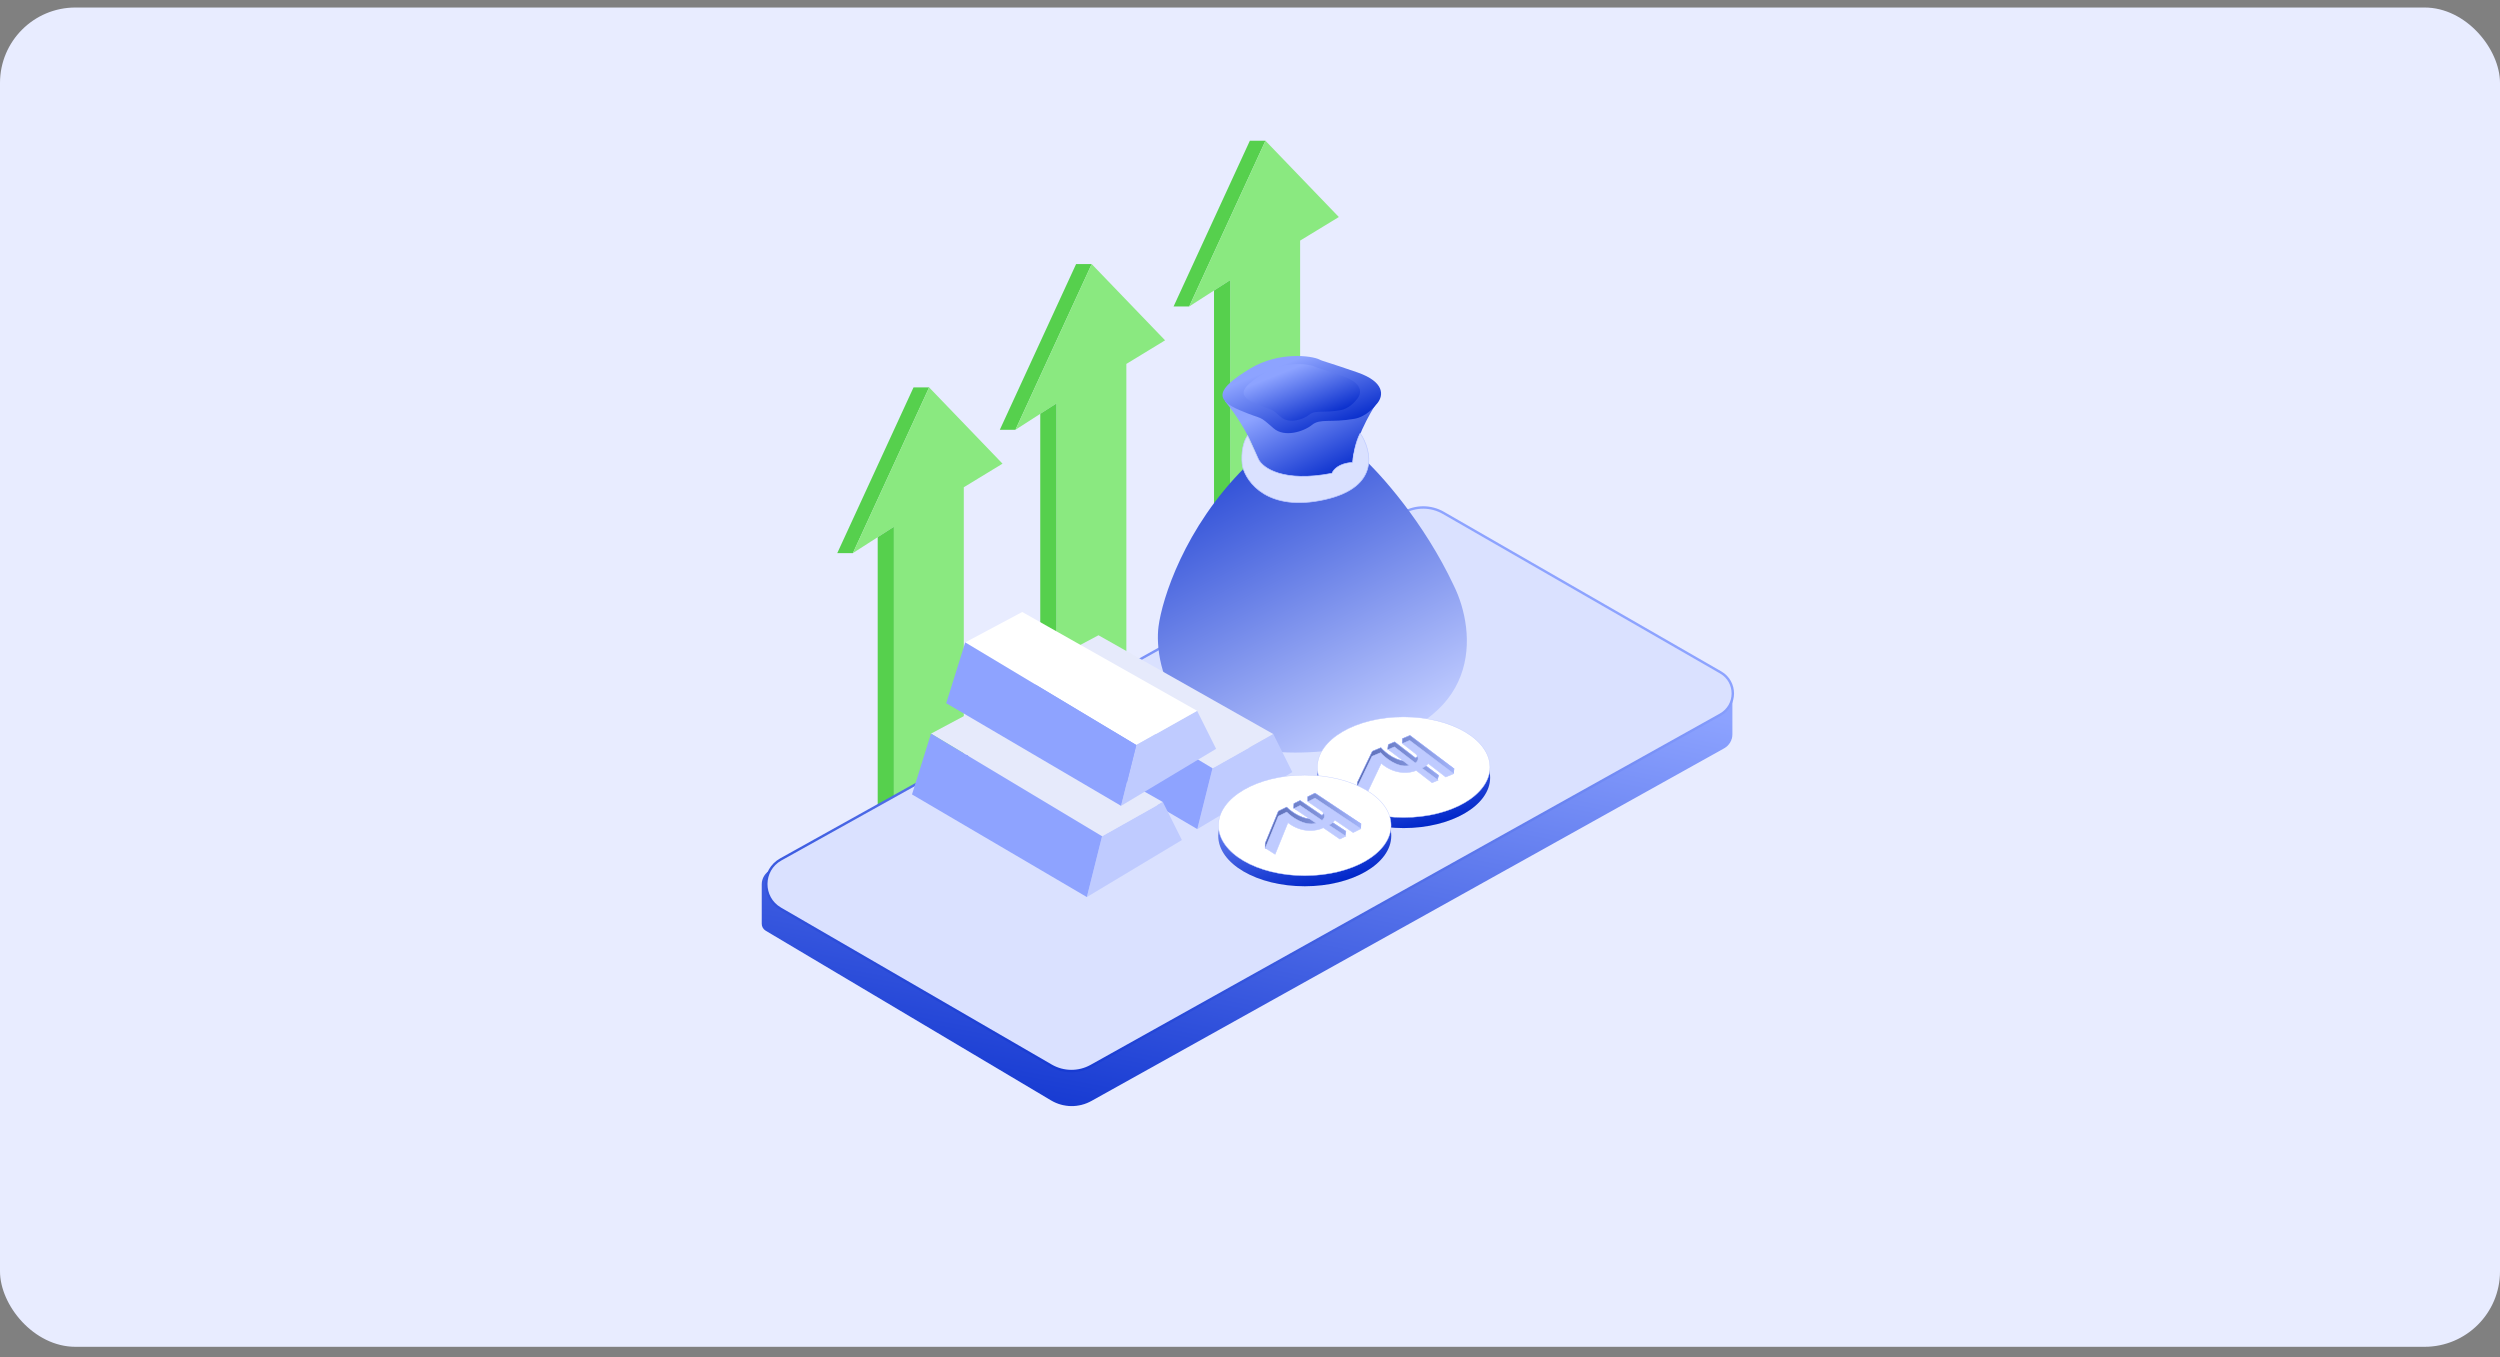 <svg width="280" height="152" viewBox="0 0 280 152" fill="none" xmlns="http://www.w3.org/2000/svg">
<rect x="0" y="0" width="280" height="152" fill="#808080" stroke="none"/>
<rect y="0.842" width="280" height="150" rx="8.449" fill="#E8ECFF"/>
<path d="M102.316 43.388H104.064L95.521 61.95H93.773L102.316 43.388Z" fill="#56D04D"/>
<path d="M100.115 58.998V92.237L107.945 87.655V54.572L112.282 51.931L104.062 43.388L95.519 61.949L100.115 58.998Z" fill="#8AE980"/>
<path d="M100.115 92.315V58.998L98.302 60.162V91.15L100.115 92.315Z" fill="#56D04D"/>
<path d="M120.523 29.575H122.271L113.728 48.136H111.98L120.523 29.575Z" fill="#56D04D"/>
<path d="M118.322 45.185V78.424L126.152 73.842V40.758L130.489 38.117L122.269 29.575L113.727 48.136L118.322 45.185Z" fill="#8AE980"/>
<path d="M118.322 78.501V45.185L116.509 46.348V77.337L118.322 78.501Z" fill="#56D04D"/>
<path d="M139.984 15.763H141.732L133.189 34.324H131.441L139.984 15.763Z" fill="#56D04D"/>
<path d="M137.782 31.373V64.612L145.613 60.03V26.947L149.95 24.306L141.73 15.763L133.188 34.324L137.782 31.373Z" fill="#8AE980"/>
<path d="M137.782 64.69V31.373L135.97 32.537V63.525L137.782 64.69Z" fill="#56D04D"/>
<path d="M85.755 104.241L117.719 123.248C119.106 124.073 120.828 124.097 122.238 123.311L193.106 83.817C193.68 83.497 194.036 82.891 194.036 82.234V77.631L163.336 62.079C160.884 60.837 157.987 60.841 155.539 62.091L86.3 97.435C85.694 97.745 85.312 98.368 85.312 99.048V103.463C85.312 103.782 85.481 104.078 85.755 104.241Z" fill="white"/>
<path d="M85.755 104.241L117.719 123.248C119.106 124.073 120.828 124.097 122.238 123.311L193.106 83.817C193.68 83.497 194.036 82.891 194.036 82.234V77.631L163.336 62.079C160.884 60.837 157.987 60.841 155.539 62.091L86.3 97.435C85.694 97.745 85.312 98.368 85.312 99.048V103.463C85.312 103.782 85.481 104.078 85.755 104.241Z" fill="url(#paint0_linear_4470_51867)"/>
<path d="M87.403 101.765L117.731 119.348C119.113 120.149 120.815 120.163 122.209 119.384L192.684 80.039C194.527 79.01 194.544 76.364 192.714 75.311L161.656 57.441C160.277 56.647 158.584 56.636 157.194 57.41L87.451 96.253C85.302 97.45 85.276 100.531 87.403 101.765Z" fill="#DAE1FF" stroke="url(#paint1_linear_4470_51867)" stroke-width="0.272"/>
<path d="M162.833 65.602C159.48 58.468 154.576 53.026 152.544 51.196L146.675 52.34H139.434C132.666 59.108 130.161 67.05 129.754 70.175C129.215 74.323 131.279 86.867 150.791 83.818C166.4 81.379 165.323 70.657 162.833 65.602Z" fill="url(#paint2_linear_4470_51867)"/>
<path d="M151.463 51.982C151.549 49.582 153.404 46.277 154.32 44.924L144.849 43.995L137.188 44.924C139.992 48.356 141.006 51.517 141.163 52.668C144.748 55.704 149.523 53.475 151.463 51.982Z" fill="url(#paint3_linear_4470_51867)"/>
<path d="M152.054 41.718C155.103 42.786 154.938 44.285 154.303 45.11C153.941 45.58 153.007 46.673 151.711 46.902C149.014 47.378 147.874 46.838 146.947 47.588C146.02 48.337 143.86 49.036 142.64 47.969C140.826 46.382 141.65 47.13 138.867 45.949C136.085 44.767 136.123 43.624 140.049 41.261C143.189 39.371 146.884 39.803 147.824 40.286C147.963 40.4 149.005 40.651 152.054 41.718Z" fill="url(#paint4_linear_4470_51867)"/>
<g style="mix-blend-mode:multiply">
<path d="M150.396 42.131C152.635 42.915 152.514 44.016 152.047 44.622C151.782 44.967 151.096 45.77 150.144 45.938C148.164 46.287 147.327 45.891 146.646 46.441C145.965 46.992 144.379 47.505 143.483 46.721C142.151 45.556 142.755 46.105 140.712 45.238C138.669 44.37 138.697 43.531 141.58 41.795C143.886 40.407 146.599 40.725 147.289 41.079C147.392 41.163 148.157 41.347 150.396 42.131Z" fill="url(#paint5_linear_4470_51867)"/>
</g>
<path d="M153.196 52.4C153.55 50.972 152.988 49.479 152.344 48.519C151.791 49.562 151.546 51.109 151.492 51.763L151.489 51.796L151.456 51.798C149.96 51.872 149.324 52.63 149.193 52.987L149.186 53.007L149.165 53.011C146.456 53.537 144.525 53.39 143.21 52.99C141.896 52.59 141.194 51.937 140.953 51.449L140.953 51.449L140.953 51.447L139.733 48.783C139.371 49.294 139.196 49.957 139.126 50.587C139.054 51.237 139.095 51.848 139.154 52.212C139.371 53.126 140.091 54.414 141.545 55.298C142.999 56.181 145.193 56.662 148.361 55.955C151.529 55.248 152.837 53.85 153.196 52.4Z" fill="#DAE1FF" stroke="#BFCBFF" stroke-width="0.076"/>
<path d="M144.742 86.475L142.614 82.217L135.802 86.049L134.099 92.86L144.742 86.475Z" fill="#BFCBFF"/>
<path d="M123.03 71.148L142.613 82.217L135.802 86.049L116.644 74.554L123.03 71.148Z" fill="#E6EAFB"/>
<path d="M134.098 92.86L135.801 86.049L116.643 74.554L114.515 81.366L134.098 92.86Z" fill="#8EA3FF"/>
<path d="M132.371 94.084L130.242 89.827L123.431 93.659L121.728 100.47L132.371 94.084Z" fill="#BFCBFF"/>
<path d="M110.659 78.759L130.242 89.828L123.431 93.659L104.273 82.165L110.659 78.759Z" fill="#E6EAFB"/>
<path d="M121.727 100.471L123.43 93.659L104.272 82.165L102.144 88.977L121.727 100.471Z" fill="#8EA3FF"/>
<path d="M136.203 83.868L134.075 79.611L127.263 83.442L125.56 90.254L136.203 83.868Z" fill="#BFCBFF"/>
<path d="M114.491 68.543L134.074 79.611L127.263 83.443L108.105 71.948L114.491 68.543Z" fill="white"/>
<path d="M125.559 90.255L127.262 83.443L108.104 71.949L105.976 78.76L125.559 90.255Z" fill="#8EA3FF"/>
<ellipse cx="9.688" cy="5.655" rx="9.688" ry="5.655" transform="matrix(-1 0 0 1 166.895 81.435)" fill="#D9D9D9"/>
<ellipse cx="9.688" cy="5.655" rx="9.688" ry="5.655" transform="matrix(-1 0 0 1 166.895 81.435)" fill="url(#paint6_linear_4470_51867)"/>
<path d="M147.541 85.926C147.541 87.477 148.618 88.885 150.367 89.907C152.117 90.928 154.535 91.56 157.207 91.56C159.879 91.56 162.297 90.928 164.046 89.907C165.796 88.885 166.873 87.477 166.873 85.926C166.873 84.376 165.796 82.968 164.046 81.946C162.297 80.925 159.879 80.293 157.207 80.293C154.535 80.293 152.117 80.925 150.367 81.946C148.618 82.968 147.541 84.376 147.541 85.926Z" fill="white" stroke="#BFCBFF" stroke-width="0.044"/>
<path d="M162.792 86.615L161.955 86.464L160.011 84.96L159.991 84.945L159.974 84.964C159.92 85.028 159.821 85.129 159.703 85.222C159.585 85.316 159.451 85.4 159.325 85.434L159.271 85.449L159.315 85.482L161.122 86.834L160.996 87.366L160.432 87.109L158.656 85.73L158.643 85.721L158.628 85.727C157.989 86.018 156.314 86.273 154.75 84.947L154.724 84.925L154.709 84.956L153.077 88.389L151.968 88.188L152.017 87.626L153.696 84.137L154.658 83.732C154.915 84.025 155.374 84.443 155.93 84.761C156.495 85.084 157.166 85.307 157.83 85.189L157.909 85.175L157.838 85.139L155.412 83.906L155.481 83.385L156.201 83.082L158.53 84.88L158.545 84.892L158.561 84.882C158.668 84.814 158.8 84.681 158.842 84.502C158.885 84.322 158.834 84.102 158.59 83.865L158.592 83.863L158.582 83.859L157.042 83.217L157.071 82.716L157.914 82.361L162.862 86.103L162.792 86.615Z" fill="#1C44F1"/>
<path d="M162.792 86.615L161.955 86.464L160.011 84.96L159.991 84.945L159.974 84.964C159.92 85.028 159.821 85.129 159.703 85.222C159.585 85.316 159.451 85.4 159.325 85.434L159.271 85.449L159.315 85.482L161.122 86.834L160.996 87.366L160.432 87.109L158.656 85.73L158.643 85.721L158.628 85.727C157.989 86.018 156.314 86.273 154.75 84.947L154.724 84.925L154.709 84.956L153.077 88.389L151.968 88.188L152.017 87.626L153.696 84.137L154.658 83.732C154.915 84.025 155.374 84.443 155.93 84.761C156.495 85.084 157.166 85.307 157.83 85.189L157.909 85.175L157.838 85.139L155.412 83.906L155.481 83.385L156.201 83.082L158.53 84.88L158.545 84.892L158.561 84.882C158.668 84.814 158.8 84.681 158.842 84.502C158.885 84.322 158.834 84.102 158.59 83.865L158.592 83.863L158.582 83.859L157.042 83.217L157.071 82.716L157.914 82.361L162.862 86.103L162.792 86.615Z" fill="url(#paint7_linear_4470_51867)"/>
<path d="M162.792 86.615L161.955 86.464L160.011 84.96L159.991 84.945L159.974 84.964C159.92 85.028 159.821 85.129 159.703 85.222C159.585 85.316 159.451 85.4 159.325 85.434L159.271 85.449L159.315 85.482L161.122 86.834L160.996 87.366L160.432 87.109L158.656 85.73L158.643 85.721L158.628 85.727C157.989 86.018 156.314 86.273 154.75 84.947L154.724 84.925L154.709 84.956L153.077 88.389L151.968 88.188L152.017 87.626L153.696 84.137L154.658 83.732C154.915 84.025 155.374 84.443 155.93 84.761C156.495 85.084 157.166 85.307 157.83 85.189L157.909 85.175L157.838 85.139L155.412 83.906L155.481 83.385L156.201 83.082L158.53 84.88L158.545 84.892L158.561 84.882C158.668 84.814 158.8 84.681 158.842 84.502C158.885 84.322 158.834 84.102 158.59 83.865L158.592 83.863L158.582 83.859L157.042 83.217L157.071 82.716L157.914 82.361L162.862 86.103L162.792 86.615Z" stroke="#BFCBFF" stroke-width="0.054"/>
<path d="M162.81 86.653L161.92 87.027L159.984 85.528L159.964 85.513L159.947 85.532C159.892 85.596 159.793 85.697 159.676 85.79C159.558 85.884 159.423 85.969 159.297 86.003L159.244 86.017L159.288 86.05L161.072 87.384L160.394 87.669L158.628 86.299L158.615 86.289L158.601 86.296C157.962 86.587 156.287 86.841 154.723 85.516L154.697 85.493L154.682 85.525L153.055 88.947L151.997 88.179L153.668 84.705L154.63 84.3C154.888 84.594 155.346 85.011 155.903 85.329C156.468 85.653 157.138 85.876 157.803 85.757L157.863 85.747L157.815 85.71L155.482 83.942L156.174 83.65L158.503 85.449L158.517 85.46L158.533 85.45C158.641 85.382 158.772 85.249 158.815 85.071C158.857 84.89 158.807 84.67 158.563 84.433L158.563 84.433L158.561 84.431L157.07 83.273L157.886 82.929L162.81 86.653Z" fill="#BFCBFF" stroke="#BFCBFF" stroke-width="0.054"/>
<ellipse cx="9.688" cy="5.655" rx="9.688" ry="5.655" transform="matrix(-1 0 0 1 155.82 87.951)" fill="#D9D9D9"/>
<ellipse cx="9.688" cy="5.655" rx="9.688" ry="5.655" transform="matrix(-1 0 0 1 155.82 87.951)" fill="url(#paint8_linear_4470_51867)"/>
<path d="M136.466 92.442C136.466 93.993 137.543 95.401 139.293 96.423C141.042 97.444 143.46 98.076 146.132 98.076C148.805 98.076 151.223 97.444 152.972 96.423C154.722 95.401 155.799 93.993 155.799 92.442C155.799 90.892 154.722 89.484 152.972 88.462C151.223 87.441 148.805 86.809 146.132 86.809C143.46 86.809 141.042 87.441 139.293 88.462C137.543 89.484 136.466 90.892 136.466 92.442Z" fill="white" stroke="#BFCBFF" stroke-width="0.044"/>
<path d="M152.399 92.786L151.555 92.685L149.526 91.297L149.505 91.282L149.49 91.303C149.439 91.37 149.346 91.476 149.234 91.576C149.122 91.677 148.993 91.769 148.869 91.81L148.816 91.828L148.862 91.858L150.745 93.102L150.65 93.641L150.072 93.417L148.218 92.145L148.205 92.136L148.19 92.144C147.57 92.471 145.912 92.824 144.274 91.592L144.246 91.571L144.233 91.603L142.805 95.126L141.686 94.99L141.702 94.426L143.174 90.844L144.11 90.384C144.384 90.662 144.866 91.052 145.44 91.337C146.024 91.627 146.706 91.81 147.363 91.653L147.441 91.634L147.367 91.602L144.873 90.513L144.912 89.99L145.613 89.645L148.043 91.304L148.058 91.315L148.074 91.304C148.177 91.229 148.301 91.089 148.332 90.908C148.364 90.726 148.301 90.509 148.044 90.287L148.045 90.285L148.035 90.281L146.46 89.73L146.459 89.229L147.28 88.825L152.439 92.271L152.399 92.786Z" fill="#1C44F1"/>
<path d="M152.399 92.786L151.555 92.685L149.526 91.297L149.505 91.282L149.49 91.303C149.439 91.37 149.346 91.476 149.234 91.576C149.122 91.677 148.993 91.769 148.869 91.81L148.816 91.828L148.862 91.858L150.745 93.102L150.65 93.641L150.072 93.417L148.218 92.145L148.205 92.136L148.19 92.144C147.57 92.471 145.912 92.824 144.274 91.592L144.246 91.571L144.233 91.603L142.805 95.126L141.686 94.99L141.702 94.426L143.174 90.844L144.11 90.384C144.384 90.662 144.866 91.052 145.44 91.337C146.024 91.627 146.706 91.81 147.363 91.653L147.441 91.634L147.367 91.602L144.873 90.513L144.912 89.99L145.613 89.645L148.043 91.304L148.058 91.315L148.074 91.304C148.177 91.229 148.301 91.089 148.332 90.908C148.364 90.726 148.301 90.509 148.044 90.287L148.045 90.285L148.035 90.281L146.46 89.73L146.459 89.229L147.28 88.825L152.439 92.271L152.399 92.786Z" fill="url(#paint9_linear_4470_51867)"/>
<path d="M152.399 92.786L151.555 92.685L149.526 91.297L149.505 91.282L149.49 91.303C149.439 91.37 149.346 91.476 149.234 91.576C149.122 91.677 148.993 91.769 148.869 91.81L148.816 91.828L148.862 91.858L150.745 93.102L150.65 93.641L150.072 93.417L148.218 92.145L148.205 92.136L148.19 92.144C147.57 92.471 145.912 92.824 144.274 91.592L144.246 91.571L144.233 91.603L142.805 95.126L141.686 94.99L141.702 94.426L143.174 90.844L144.11 90.384C144.384 90.662 144.866 91.052 145.44 91.337C146.024 91.627 146.706 91.81 147.363 91.653L147.441 91.634L147.367 91.602L144.873 90.513L144.912 89.99L145.613 89.645L148.043 91.304L148.058 91.315L148.074 91.304C148.177 91.229 148.301 91.089 148.332 90.908C148.364 90.726 148.301 90.509 148.044 90.287L148.045 90.285L148.035 90.281L146.46 89.73L146.459 89.229L147.28 88.825L152.439 92.271L152.399 92.786Z" stroke="#BFCBFF" stroke-width="0.054"/>
<path d="M152.417 92.822L151.551 93.248L149.53 91.865L149.509 91.851L149.494 91.871C149.443 91.938 149.35 92.044 149.238 92.145C149.126 92.245 148.996 92.337 148.872 92.379L148.82 92.396L148.866 92.427L150.725 93.654L150.065 93.978L148.222 92.713L148.209 92.704L148.194 92.712C147.573 93.04 145.916 93.392 144.278 92.16L144.25 92.139L144.237 92.171L142.813 95.683L141.712 94.978L143.177 91.413L144.114 90.952C144.388 91.23 144.87 91.62 145.444 91.905C146.028 92.195 146.71 92.378 147.367 92.221L147.426 92.207L147.375 92.173L144.943 90.544L145.617 90.213L148.047 91.872L148.062 91.883L148.078 91.872C148.181 91.798 148.305 91.657 148.336 91.477C148.368 91.294 148.305 91.077 148.048 90.855L148.048 90.855L148.045 90.853L146.49 89.784L147.284 89.393L152.417 92.822Z" fill="#BFCBFF" stroke="#BFCBFF" stroke-width="0.054"/>
<defs>
<linearGradient id="paint0_linear_4470_51867" x1="170.403" y1="76.054" x2="158.148" y2="141.575" gradientUnits="userSpaceOnUse">
<stop stop-color="#8DA3FF"/>
<stop offset="1" stop-color="#0228CA"/>
</linearGradient>
<linearGradient id="paint1_linear_4470_51867" x1="171.898" y1="72.114" x2="159.976" y2="137.763" gradientUnits="userSpaceOnUse">
<stop stop-color="#8DA3FF"/>
<stop offset="1" stop-color="#0228CA"/>
</linearGradient>
<linearGradient id="paint2_linear_4470_51867" x1="133.194" y1="42.552" x2="154.102" y2="83.126" gradientUnits="userSpaceOnUse">
<stop stop-color="#0228CA"/>
<stop offset="1" stop-color="#BFCBFF"/>
</linearGradient>
<linearGradient id="paint3_linear_4470_51867" x1="140.931" y1="46.515" x2="145.575" y2="55.979" gradientUnits="userSpaceOnUse">
<stop stop-color="#8DA3FF"/>
<stop offset="1" stop-color="#0228CA"/>
</linearGradient>
<linearGradient id="paint4_linear_4470_51867" x1="140.802" y1="42.01" x2="144.249" y2="50.59" gradientUnits="userSpaceOnUse">
<stop stop-color="#8DA3FF"/>
<stop offset="1" stop-color="#0228CA"/>
</linearGradient>
<linearGradient id="paint5_linear_4470_51867" x1="142.133" y1="42.345" x2="144.664" y2="48.646" gradientUnits="userSpaceOnUse">
<stop stop-color="#8DA3FF"/>
<stop offset="1" stop-color="#0228CA"/>
</linearGradient>
<linearGradient id="paint6_linear_4470_51867" x1="18.578" y1="0.924" x2="15.228" y2="13.224" gradientUnits="userSpaceOnUse">
<stop stop-color="#8EA3FF"/>
<stop offset="1" stop-color="#0228CA"/>
</linearGradient>
<linearGradient id="paint7_linear_4470_51867" x1="163.984" y1="85.248" x2="150.312" y2="83.95" gradientUnits="userSpaceOnUse">
<stop stop-color="#AABBFF"/>
<stop offset="1" stop-color="#495CA8"/>
</linearGradient>
<linearGradient id="paint8_linear_4470_51867" x1="18.578" y1="0.924" x2="15.228" y2="13.224" gradientUnits="userSpaceOnUse">
<stop stop-color="#8EA3FF"/>
<stop offset="1" stop-color="#0228CA"/>
</linearGradient>
<linearGradient id="paint9_linear_4470_51867" x1="153.51" y1="91.352" x2="139.784" y2="90.856" gradientUnits="userSpaceOnUse">
<stop stop-color="#AABBFF"/>
<stop offset="1" stop-color="#495CA8"/>
</linearGradient>
</defs>
</svg>
